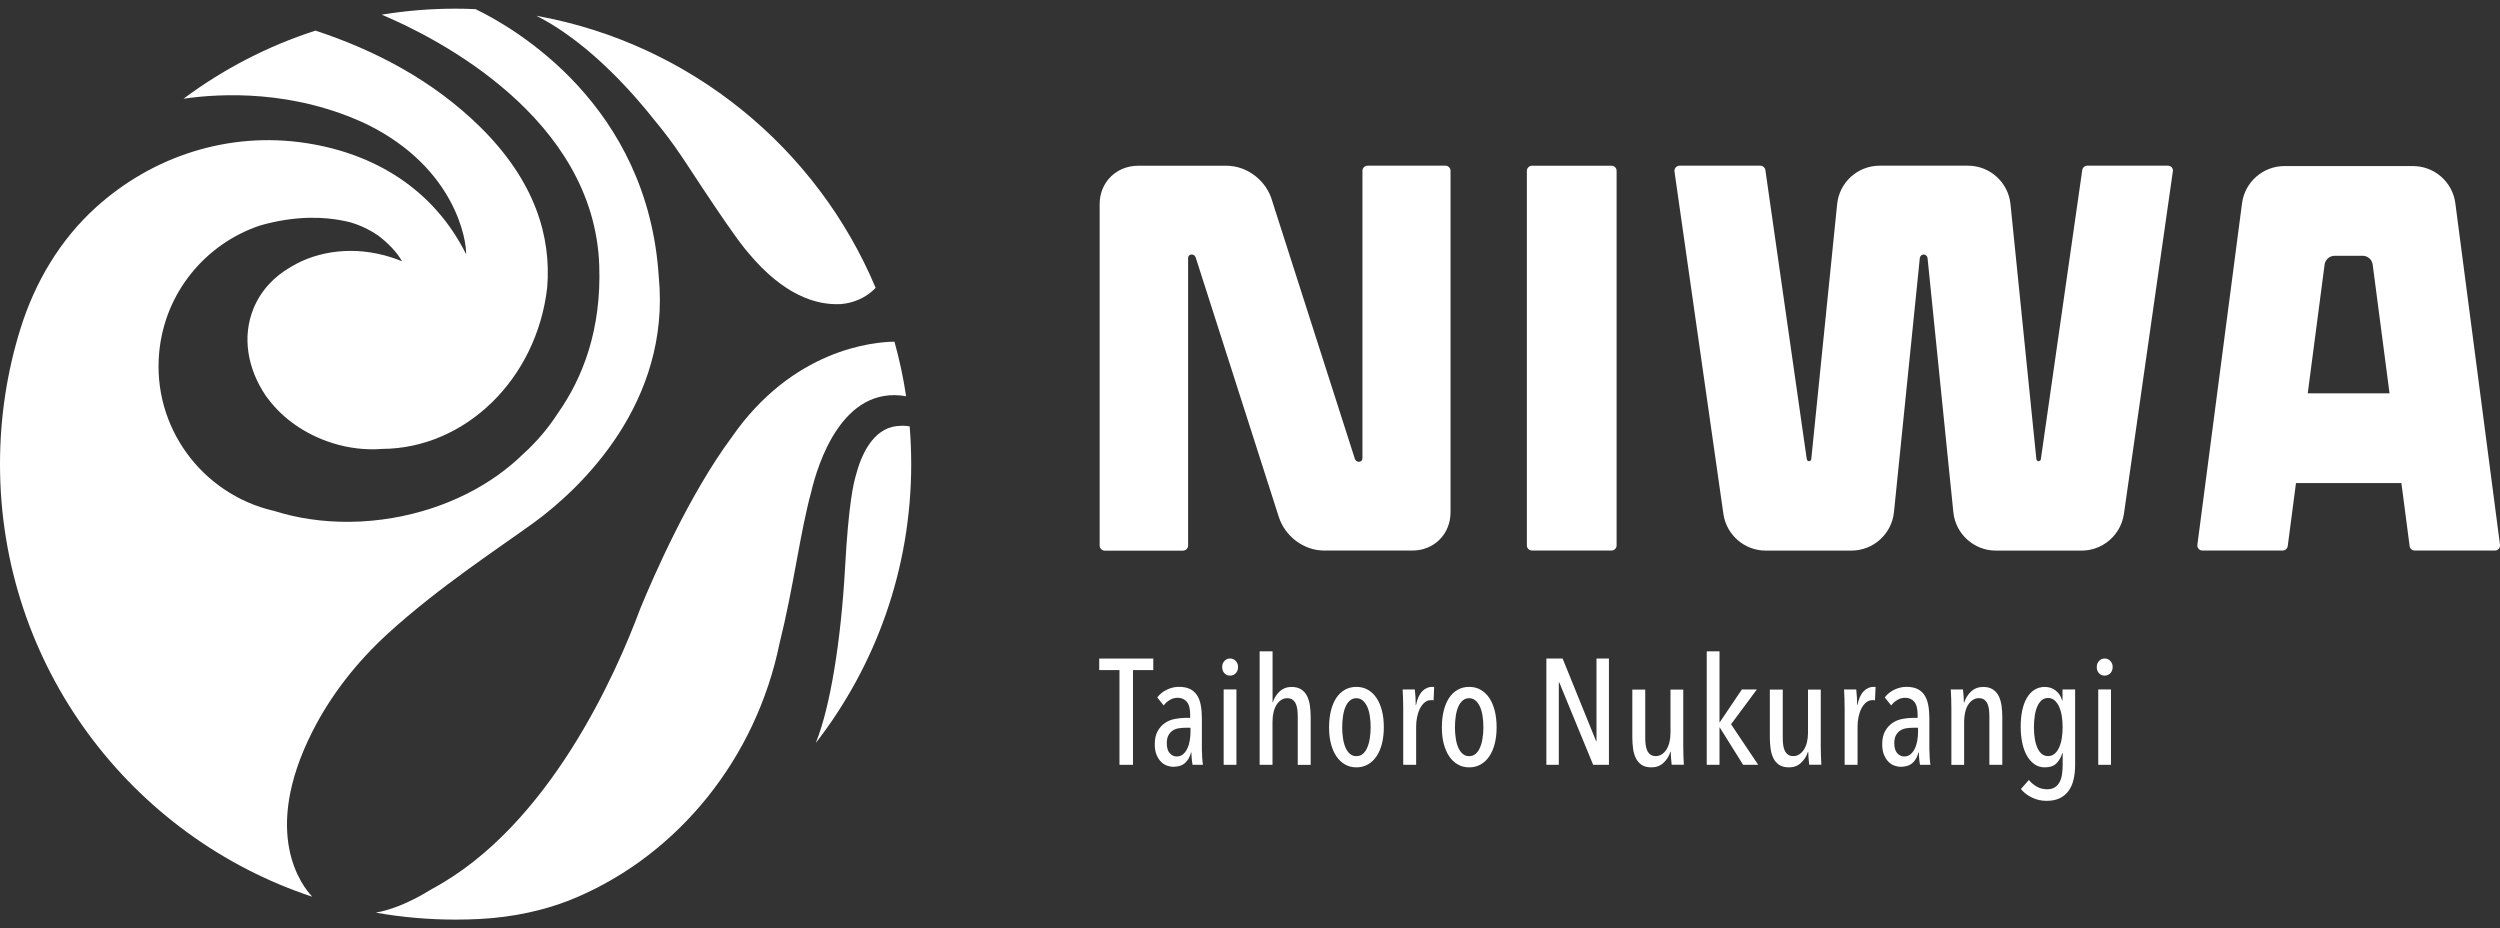 <?xml version="1.0" encoding="UTF-8"?>
<svg id="Layer_1" data-name="Layer 1" xmlns="http://www.w3.org/2000/svg" viewBox="0 0 470.31 174.63">
  <rect x="0" y="0" width="470.31" height="174.63" fill="#333333" stroke="none"/>
  <defs>
    <style>
      .cls-1 {
        fill: #fff;
        stroke-width: 0px;
      }
    </style>
  </defs>
  <path class="cls-1" d="M303.16,31.18h-14.95c-.53,0-.97.43-.97.96v70.47c0,.53.43.96.97.96h14.95c.53,0,.96-.43.96-.96V32.14c.01-.53-.42-.96-.96-.96Z"/>
  <path class="cls-1" d="M453.93,31.24h-24.16c-4.05,0-7.46,3-7.99,7l-8.4,64.24c-.08.58.38,1.09.96,1.09h15.08c.48,0,.89-.36.96-.84l1.55-11.86h19.83l1.55,11.86c.06.48.47.84.96.84h15.08c.58,0,1.03-.51.96-1.09l-8.4-64.24c-.52-4.01-3.94-7-7.98-7ZM434.14,74l3.17-24.21c.12-.95.94-1.67,1.89-1.67h5.27c.96,0,1.77.71,1.89,1.67l3.17,24.21h-15.39Z"/>
  <path class="cls-1" d="M407.85,31.17h-15.18c-.24,0-.46.09-.63.24-.17.15-.29.36-.32.59l-7.77,54.27-.02.12h-.01c-.02.21-.19.37-.41.37s-.39-.17-.41-.37h-.01l-4.87-47.99c-.42-4.11-3.88-7.23-8-7.23h-16.61c-4.13,0-7.59,3.13-8,7.23l-4.87,47.99h-.01c-.02.21-.19.37-.41.37s-.39-.17-.41-.37h-.01l-.02-.12-7.77-54.27c-.07-.48-.48-.83-.96-.83h-15.18c-.59,0-1.04.52-.96,1.1l9.2,64.4c.57,3.96,3.96,6.91,7.96,6.91h16.12c4.13,0,7.59-3.13,8.01-7.23l4.86-47.78c0-.07.03-.14.05-.2.01-.04.03-.08.05-.11.02-.04.05-.08.08-.11.03-.03.05-.06.08-.09.04-.04.08-.06.12-.08.03-.02.06-.04.09-.05.08-.03.16-.04.24-.05h.04c.08,0,.17.02.24.05.03,0,.06.04.09.05.04.03.09.05.12.08s.05.06.08.09c.03.04.06.07.08.11.02.04.03.08.05.11.02.07.04.13.05.2l4.85,47.78c.42,4.11,3.88,7.23,8,7.23h16.12c.5,0,.99-.05,1.47-.13,1.19-.22,2.3-.7,3.25-1.4,1.71-1.24,2.93-3.15,3.25-5.38l9.2-64.4c.13-.58-.32-1.1-.91-1.1Z"/>
  <path class="cls-1" d="M272.88,32.13c0-.53-.43-.96-.97-.96h-14.63c-.53,0-.97.43-.97.97v54.05c0,.07-.01.14-.03.2-.01.04-.02.08-.03.11-.02.04-.04.08-.07.11-.02.03-.04.06-.07.09-.03.03-.07.06-.12.08-.03.02-.06.04-.09.05-.07.03-.15.04-.24.05h-.04c-.08,0-.17-.02-.24-.05-.04-.01-.07-.04-.1-.05-.04-.03-.09-.05-.13-.08l-.09-.09s-.07-.07-.09-.11c-.02-.04-.04-.08-.06-.11-.03-.07-.06-.13-.07-.2l-15.47-48.26c-1.03-3.87-4.67-6.75-8.64-6.75h-16.61c-4.13,0-7.26,3.13-7.25,7.23v64.21c0,.53.43.97.97.97h14.7c.53,0,.97-.43.97-.97v-54.06c0-.07,0-.14.03-.2.01-.04.02-.08.03-.11.02-.04.04-.08.07-.11.02-.03.04-.06.07-.09.03-.03.07-.06.12-.08.03-.02.06-.04.09-.05.07-.03.15-.04.24-.05h.04c.08,0,.17.02.24.05.04.01.07.04.1.05.04.03.09.05.13.08l.09.09s.07.07.09.11c.02.04.04.08.06.11.03.07.06.13.07.2l15.57,48.61c1.15,3.69,4.7,6.4,8.54,6.4h16.61c4.13,0,7.19-3.13,7.18-7.23V32.13Z"/>
  <g>
    <polygon class="cls-1" points="206.79 126.06 210.6 126.06 210.6 143.88 213.14 143.88 213.14 126.06 216.96 126.06 216.96 123.89 206.79 123.89 206.79 126.06"/>
    <path class="cls-1" d="M226.1,140.9v-5.73c0-.94-.07-1.79-.21-2.53-.14-.75-.38-1.37-.72-1.88-.34-.51-.79-.89-1.34-1.16-.56-.26-1.24-.39-2.05-.39-.73,0-1.48.17-2.23.52-.76.35-1.37.84-1.84,1.48l1.21,1.5c.32-.43.71-.78,1.16-1.04.45-.27.94-.4,1.47-.4.72,0,1.29.25,1.71.75.43.49.64,1.3.64,2.41v.62h-.93c-.62,0-1.27.07-1.95.2s-1.3.38-1.85.75c-.55.37-1.01.88-1.38,1.53-.37.65-.55,1.48-.55,2.5,0,.77.11,1.42.33,1.95.22.53.49.96.82,1.3.33.34.71.59,1.12.74.41.15.81.23,1.21.23.94,0,1.68-.24,2.22-.72.54-.48.91-1.14,1.12-1.99h.06c0,.26.02.61.06,1.04.04.43.09.87.17,1.3h0s1.95-.01,1.95-.01c-.06-.34-.1-.8-.14-1.37-.04-.58-.06-1.11-.06-1.6ZM223.96,136.91v.82c0,.49-.05,1-.13,1.54-.09.53-.23,1.03-.44,1.48-.2.46-.47.83-.8,1.12-.33.3-.74.44-1.23.44s-.92-.2-1.3-.61c-.37-.41-.56-1.04-.56-1.91,0-.58.1-1.06.3-1.44.2-.38.46-.67.78-.89.32-.22.68-.36,1.09-.44.41-.07.83-.11,1.26-.11h1.05-.02Z"/>
    <rect class="cls-1" x="230.2" y="129.7" width="2.4" height="14.18"/>
    <path class="cls-1" d="M231.41,123.88c-.43,0-.79.16-1.07.47-.28.31-.42.69-.42,1.14s.14.86.42,1.16c.28.3.64.45,1.07.45s.77-.15,1.06-.45c.29-.3.44-.69.44-1.16s-.14-.83-.43-1.14c-.28-.31-.64-.47-1.07-.47Z"/>
    <path class="cls-1" d="M245.91,130.98c-.25-.53-.62-.95-1.1-1.27-.48-.32-1.1-.48-1.85-.48-.88,0-1.63.29-2.23.85-.6.56-1.03,1.24-1.27,2.03h-.06v-9.58h-2.43v21.35h2.42v-8.13c0-.64.07-1.23.2-1.77s.31-1,.56-1.39.54-.69.88-.91c.34-.22.7-.33,1.1-.33.45,0,.81.1,1.07.31.27.21.47.48.61.82.14.34.23.71.27,1.13.04.42.06.82.06,1.22v9.06h2.43v-9.04c0-.69-.05-1.38-.14-2.06-.09-.68-.27-1.28-.52-1.81Z"/>
    <path class="cls-1" d="M258.96,131.31c-.44-.66-.98-1.17-1.62-1.54-.64-.37-1.36-.55-2.17-.55s-1.54.18-2.18.55c-.64.37-1.18.88-1.61,1.54-.43.66-.77,1.46-1,2.4-.23.94-.35,1.98-.35,3.11s.11,2.16.35,3.08c.24.92.58,1.71,1.02,2.37.44.66.98,1.17,1.62,1.54s1.36.55,2.15.55,1.53-.18,2.17-.55c.64-.37,1.18-.88,1.62-1.54.45-.66.78-1.45,1.02-2.37.23-.92.35-1.95.35-3.08s-.11-2.16-.35-3.11c-.24-.94-.58-1.74-1.02-2.4ZM257.68,138.95c-.1.66-.26,1.23-.48,1.72-.21.49-.49.88-.83,1.16-.33.28-.74.42-1.21.42s-.85-.14-1.19-.42c-.34-.29-.61-.67-.83-1.16-.22-.49-.38-1.06-.48-1.72-.11-.66-.16-1.37-.16-2.14s.06-1.48.16-2.15c.1-.67.26-1.24.48-1.73.21-.49.49-.88.83-1.16.34-.28.74-.42,1.19-.42s.85.14,1.19.42c.34.29.62.67.85,1.16.22.48.39,1.06.49,1.73.11.66.16,1.38.16,2.15s-.05,1.48-.17,2.14Z"/>
    <path class="cls-1" d="M267.57,130.04c-.55.55-.95,1.41-1.18,2.6h-.06c0-.47-.01-.96-.04-1.47-.03-.51-.07-1-.13-1.47h-2.29c.03.53.06,1.12.08,1.77.02.65.03,1.25.03,1.82v10.59h2.43v-7.17c0-.62.06-1.23.18-1.82.13-.6.3-1.13.54-1.6.24-.47.53-.85.88-1.14.35-.29.75-.44,1.2-.44.09,0,.17,0,.25,0,.08.01.15.02.23.04l.11-2.51c-.08-.02-.19-.03-.34-.03-.71,0-1.34.27-1.89.82Z"/>
    <path class="cls-1" d="M280.18,131.31c-.44-.66-.98-1.17-1.62-1.54-.64-.37-1.36-.55-2.17-.55s-1.54.18-2.18.55c-.64.37-1.18.88-1.61,1.54-.43.66-.77,1.46-1,2.4-.23.94-.35,1.98-.35,3.11s.11,2.16.35,3.08c.24.92.58,1.71,1.02,2.37.44.66.98,1.17,1.62,1.54s1.36.55,2.15.55,1.53-.18,2.17-.55,1.18-.88,1.62-1.54c.45-.66.78-1.45,1.02-2.37.23-.92.35-1.95.35-3.08s-.12-2.16-.35-3.11c-.24-.94-.58-1.74-1.02-2.4ZM278.89,138.95c-.1.66-.26,1.23-.48,1.72-.21.49-.49.88-.83,1.16-.33.28-.74.42-1.21.42s-.85-.14-1.19-.42c-.34-.29-.61-.67-.83-1.16-.22-.49-.38-1.06-.48-1.72-.11-.66-.16-1.37-.16-2.14s.06-1.48.16-2.15c.1-.67.26-1.24.48-1.73.21-.49.49-.88.83-1.16.34-.28.74-.42,1.19-.42s.85.14,1.19.42c.34.29.62.67.85,1.16.22.48.39,1.06.49,1.73.11.66.16,1.38.16,2.15s-.05,1.48-.17,2.14Z"/>
    <polygon class="cls-1" points="300.34 139.41 300.26 139.41 293.96 123.88 290.91 123.88 290.91 143.88 293.25 143.88 293.25 128.37 293.33 128.37 299.71 143.88 302.68 143.88 302.68 123.88 300.34 123.88 300.34 139.41"/>
    <path class="cls-1" d="M316.66,140.32v-10.59h-2.4v8.13c0,.65-.07,1.23-.2,1.77-.13.53-.32.99-.56,1.38-.25.38-.54.68-.88.9-.34.22-.7.33-1.1.33-.45,0-.81-.1-1.07-.31-.27-.21-.47-.48-.61-.82-.14-.34-.23-.72-.27-1.13-.04-.41-.06-.82-.06-1.21v-9.04h-2.43v9.04c0,.69.05,1.38.14,2.06.09.68.27,1.28.52,1.8.26.52.62.94,1.09,1.26.47.31,1.09.47,1.86.47.89,0,1.64-.28,2.25-.85.61-.56,1.05-1.26,1.31-2.09h.06c0,.22.01.57.04,1.04.03.47.07.94.13,1.41h2.29c-.03-.51-.06-1.1-.08-1.74-.02-.64-.03-1.25-.03-1.81Z"/>
    <polygon class="cls-1" points="330.51 129.7 327.69 129.7 323.54 135.86 323.48 135.86 323.48 122.53 321.08 122.53 321.08 143.88 323.48 143.88 323.48 136.87 323.54 136.87 327.92 143.88 330.76 143.88 325.65 136.25 330.51 129.7"/>
    <path class="cls-1" d="M342.53,140.32v-10.59h-2.4v8.13c0,.65-.07,1.23-.2,1.77-.13.53-.32.99-.56,1.38-.25.38-.54.68-.88.9-.34.22-.7.33-1.1.33-.45,0-.81-.1-1.07-.31-.27-.21-.47-.48-.61-.82s-.23-.72-.27-1.13c-.04-.41-.06-.82-.06-1.21v-9.04h-2.43v9.04c0,.69.05,1.38.14,2.06.09.68.27,1.28.52,1.8.26.52.62.94,1.09,1.26.47.31,1.09.47,1.86.47.89,0,1.64-.28,2.25-.85.61-.56,1.05-1.26,1.31-2.09h.06c0,.22.01.57.04,1.04.03.47.07.94.13,1.41h2.29c-.03-.51-.06-1.1-.08-1.74-.02-.64-.03-1.25-.03-1.81Z"/>
    <path class="cls-1" d="M350.61,130.04c-.55.55-.95,1.41-1.18,2.6h-.06c0-.47-.01-.96-.04-1.47-.03-.51-.07-1-.13-1.47h-2.29c.03.53.06,1.12.08,1.77.02.65.03,1.25.03,1.82v10.59h2.43v-7.17c0-.62.06-1.23.18-1.82.13-.6.3-1.13.54-1.6.24-.47.53-.85.88-1.14.35-.29.75-.44,1.2-.44.09,0,.17,0,.25,0,.08.01.15.02.23.04l.11-2.51c-.08-.02-.19-.03-.34-.03-.71,0-1.34.27-1.89.82Z"/>
    <path class="cls-1" d="M363.02,142.5c-.04-.58-.06-1.11-.06-1.6v-5.73c0-.94-.07-1.79-.21-2.53-.14-.75-.38-1.37-.72-1.88-.34-.51-.78-.89-1.34-1.16-.56-.26-1.24-.39-2.05-.39-.73,0-1.48.17-2.23.52-.76.35-1.37.84-1.84,1.48l1.21,1.5c.32-.43.71-.78,1.16-1.04.45-.27.94-.4,1.47-.4.72,0,1.29.25,1.71.75.42.49.63,1.3.63,2.41v.62h-.93c-.62,0-1.27.07-1.95.2s-1.3.38-1.85.75c-.55.37-1.01.88-1.38,1.53-.37.65-.55,1.48-.55,2.5,0,.77.11,1.42.33,1.95.22.53.49.96.82,1.3.33.34.71.59,1.12.74.41.15.81.23,1.21.23.94,0,1.68-.24,2.22-.72.54-.48.91-1.14,1.12-1.99h.06c0,.26.02.61.06,1.04.04.43.09.87.17,1.3h0s1.96-.01,1.96-.01c-.06-.34-.1-.8-.14-1.37ZM360.83,137.73c0,.49-.05,1-.13,1.54-.09.53-.23,1.03-.44,1.48-.21.46-.48.83-.81,1.12-.33.3-.74.44-1.23.44s-.92-.2-1.3-.61c-.37-.41-.56-1.04-.56-1.91,0-.58.1-1.06.3-1.44s.46-.67.78-.89c.32-.22.68-.36,1.09-.44.41-.07.83-.11,1.26-.11h1.04v.82Z"/>
    <path class="cls-1" d="M376.02,130.98c-.25-.53-.62-.95-1.1-1.27-.48-.32-1.1-.48-1.85-.48-.89,0-1.64.29-2.25.85s-1.05,1.26-1.31,2.09h-.06c0-.23-.01-.58-.04-1.05-.03-.47-.07-.94-.13-1.41h-2.29c.03.53.06,1.12.08,1.77.02.65.03,1.25.03,1.82v10.59h2.4v-8.15c0-.64.07-1.23.2-1.77s.31-1,.56-1.39c.25-.39.54-.69.88-.91.34-.22.7-.33,1.1-.33.45,0,.81.1,1.07.31.27.21.47.48.61.82.14.34.23.71.27,1.13.04.42.06.82.06,1.22v9.06h0s2.43,0,2.43,0v-9.04c0-.69-.05-1.38-.14-2.06-.09-.68-.27-1.28-.52-1.81Z"/>
    <path class="cls-1" d="M388.01,129.7v2.05h-.08c-.21-.74-.6-1.34-1.17-1.81-.57-.47-1.27-.71-2.1-.71-.74,0-1.38.18-1.95.55-.57.36-1.04.88-1.43,1.55-.39.67-.67,1.46-.86,2.37-.19.92-.28,1.92-.28,3.01s.1,2.13.3,3.06.49,1.73.88,2.41.87,1.21,1.43,1.6c.56.39,1.2.58,1.92.58.98,0,1.72-.26,2.22-.78.5-.51.86-1.16,1.09-1.93h.06v2.23c0,.64-.05,1.24-.13,1.81-.09.57-.24,1.06-.47,1.47-.22.41-.52.73-.9.97-.38.23-.86.35-1.44.35-.7,0-1.34-.16-1.92-.49-.59-.33-1.09-.75-1.5-1.26l-1.5,1.7c.54.67,1.24,1.22,2.1,1.62.86.41,1.77.61,2.73.61s1.84-.17,2.53-.52c.69-.35,1.25-.83,1.67-1.44.42-.62.72-1.33.9-2.15s.27-1.71.27-2.67v-14.18h-2.37ZM387.86,138.94c-.11.66-.28,1.23-.51,1.72-.22.49-.51.88-.86,1.16-.35.28-.75.42-1.2.42s-.87-.14-1.2-.42c-.33-.28-.6-.67-.82-1.16-.22-.49-.38-1.06-.48-1.72-.11-.66-.16-1.38-.16-2.15s.06-1.49.16-2.16c.1-.67.26-1.25.48-1.74.22-.49.49-.88.82-1.16.33-.28.73-.42,1.2-.42s.85.14,1.19.42c.34.28.62.67.86,1.16.23.49.41,1.07.52,1.74.11.67.17,1.39.17,2.16s-.06,1.49-.17,2.15Z"/>
    <path class="cls-1" d="M395.94,127.1c.41,0,.77-.15,1.06-.45.29-.3.44-.69.44-1.16s-.14-.83-.43-1.14c-.28-.31-.64-.47-1.07-.47s-.79.16-1.07.47c-.28.31-.42.69-.42,1.14s.14.86.42,1.16c.28.3.64.45,1.07.45Z"/>
    <rect class="cls-1" x="394.73" y="129.7" width="2.4" height="14.18"/>
  </g>
  <path class="cls-1" d="M72.87,119.28c9.61-8.8,21.37-16.45,27.59-20.98,9.01-6.56,25.74-22.68,23.47-46.22C121.87,19.65,96.73,5.23,89.46,1.72c-1.25-.06-2.51-.09-3.77-.09-4.73,0-9.37.39-13.89,1.13,10.55,4.42,39.93,19.42,40.93,47.12.44,12.16-3.11,21.23-7.78,27.85-1.81,2.82-4,5.39-6.49,7.64-5.99,5.89-14.57,10.34-24.55,12.06-5.4.93-10.69.96-15.61.23-1.1-.16-2.17-.36-3.23-.6-.15-.03-.31-.07-.46-.11-.35-.08-.7-.17-1.04-.26-.19-.05-.37-.1-.55-.15-.35-.1-.69-.2-1.03-.3-.15-.05-.31-.09-.46-.14-.04-.01-.08-.02-.12-.02-13.43-3.15-22.8-15.76-21.46-29.82,1.07-11.31,8.78-20.4,18.91-23.82,3.43-1,6.56-1.4,9.22-1.47.35,0,.7-.01,1.05.01h.27c.25,0,.5.01.74.01.51.02,1,.06,1.46.1,1.57.15,3,.4,4.3.73,2.01.59,3.72,1.45,5.19,2.45.01,0,.01.01.02.01,1.88,1.44,3.49,3.05,4.52,4.87-.65-.27-1.33-.52-2.02-.74-6.81-2.18-13.74-1.32-18.87,1.79-3.18,1.81-5.68,4.47-7.06,7.86-2.18,5.35-1.1,11.35,2.35,16.44.16.18.26.38.42.55,2.76,3.68,6.94,6.65,11.96,8.26,3.19,1.02,6.42,1.38,9.47,1.14,15.59-.08,29.07-13.05,31.06-30.36.77-9.47-2.19-19.94-12.62-30.22-8.9-8.75-19.79-14.44-30.98-18.11-9.02,2.91-17.38,7.27-24.82,12.81,7.13-1.04,20.85-1.7,34.68,4.9,16.6,8.26,18.6,21.97,18.48,24.35-6.13-12.3-17.3-18.92-30-20.89-14.8-2.3-29.14,2.57-39.65,12.09-6.76,6.12-11.47,14.11-14.18,22.8C1.34,69.88,0,78.45,0,87.33,0,125.25,24.62,157.41,58.75,168.7c-1.85-1.94-9.72-11.8,0-31.04,3.51-6.95,8.38-13.12,14.12-18.38Z"/>
  <path class="cls-1" d="M123.33,22.86c1.65,1.99,3.26,4.12,4.8,6.42.33.49.64.96.96,1.43,4.26,6.51,7.23,10.91,9.26,13.72.04.06.08.12.13.18.08.11.17.23.25.34.11.15.22.3.32.43.07.09.14.18.2.27.61.81,1.11,1.44,1.52,1.91,6.69,8.03,12.82,9.87,17.33,9.65.79-.06,1.58-.2,2.38-.45,1.71-.53,3.15-1.46,4.25-2.61-11.07-26.36-34.94-46-63.83-51.18,4.52,2.26,12.75,7.64,22.43,19.89Z"/>
  <path class="cls-1" d="M169.74,80.09c-.35.01-.7.03-1.08.07-4.48.54-6.65,5.41-7.67,9.34-.42,1.35-1.37,5.54-2,17.07-.77,14.04-2.82,26.47-5.47,33.06-.02.05-.02.09-.04.13,11.24-14.5,17.94-32.69,17.94-52.46,0-2.39-.1-4.75-.29-7.09-.44-.08-.9-.12-1.39-.12Z"/>
  <path class="cls-1" d="M170.46,74.54c-.52-3.5-1.26-6.92-2.19-10.26-3.98.04-19.16,1.4-30.67,18.05-7.95,10.75-14.56,25.86-17.16,32.19-4.55,12.26-17.16,40.9-39.15,52.7-4.55,2.83-8.06,4.02-10.6,4.47,4.88.86,9.9,1.31,15.03,1.31,1.48,0,2.96-.04,4.42-.11,6.33-.32,12.58-1.61,18.41-4.11,19.17-8.24,33.69-26.17,38.11-47.79,2.62-10.47,3.85-20.78,5.94-28.42,1.23-5.23,5.83-20.15,17.86-18.03Z"/>
</svg>